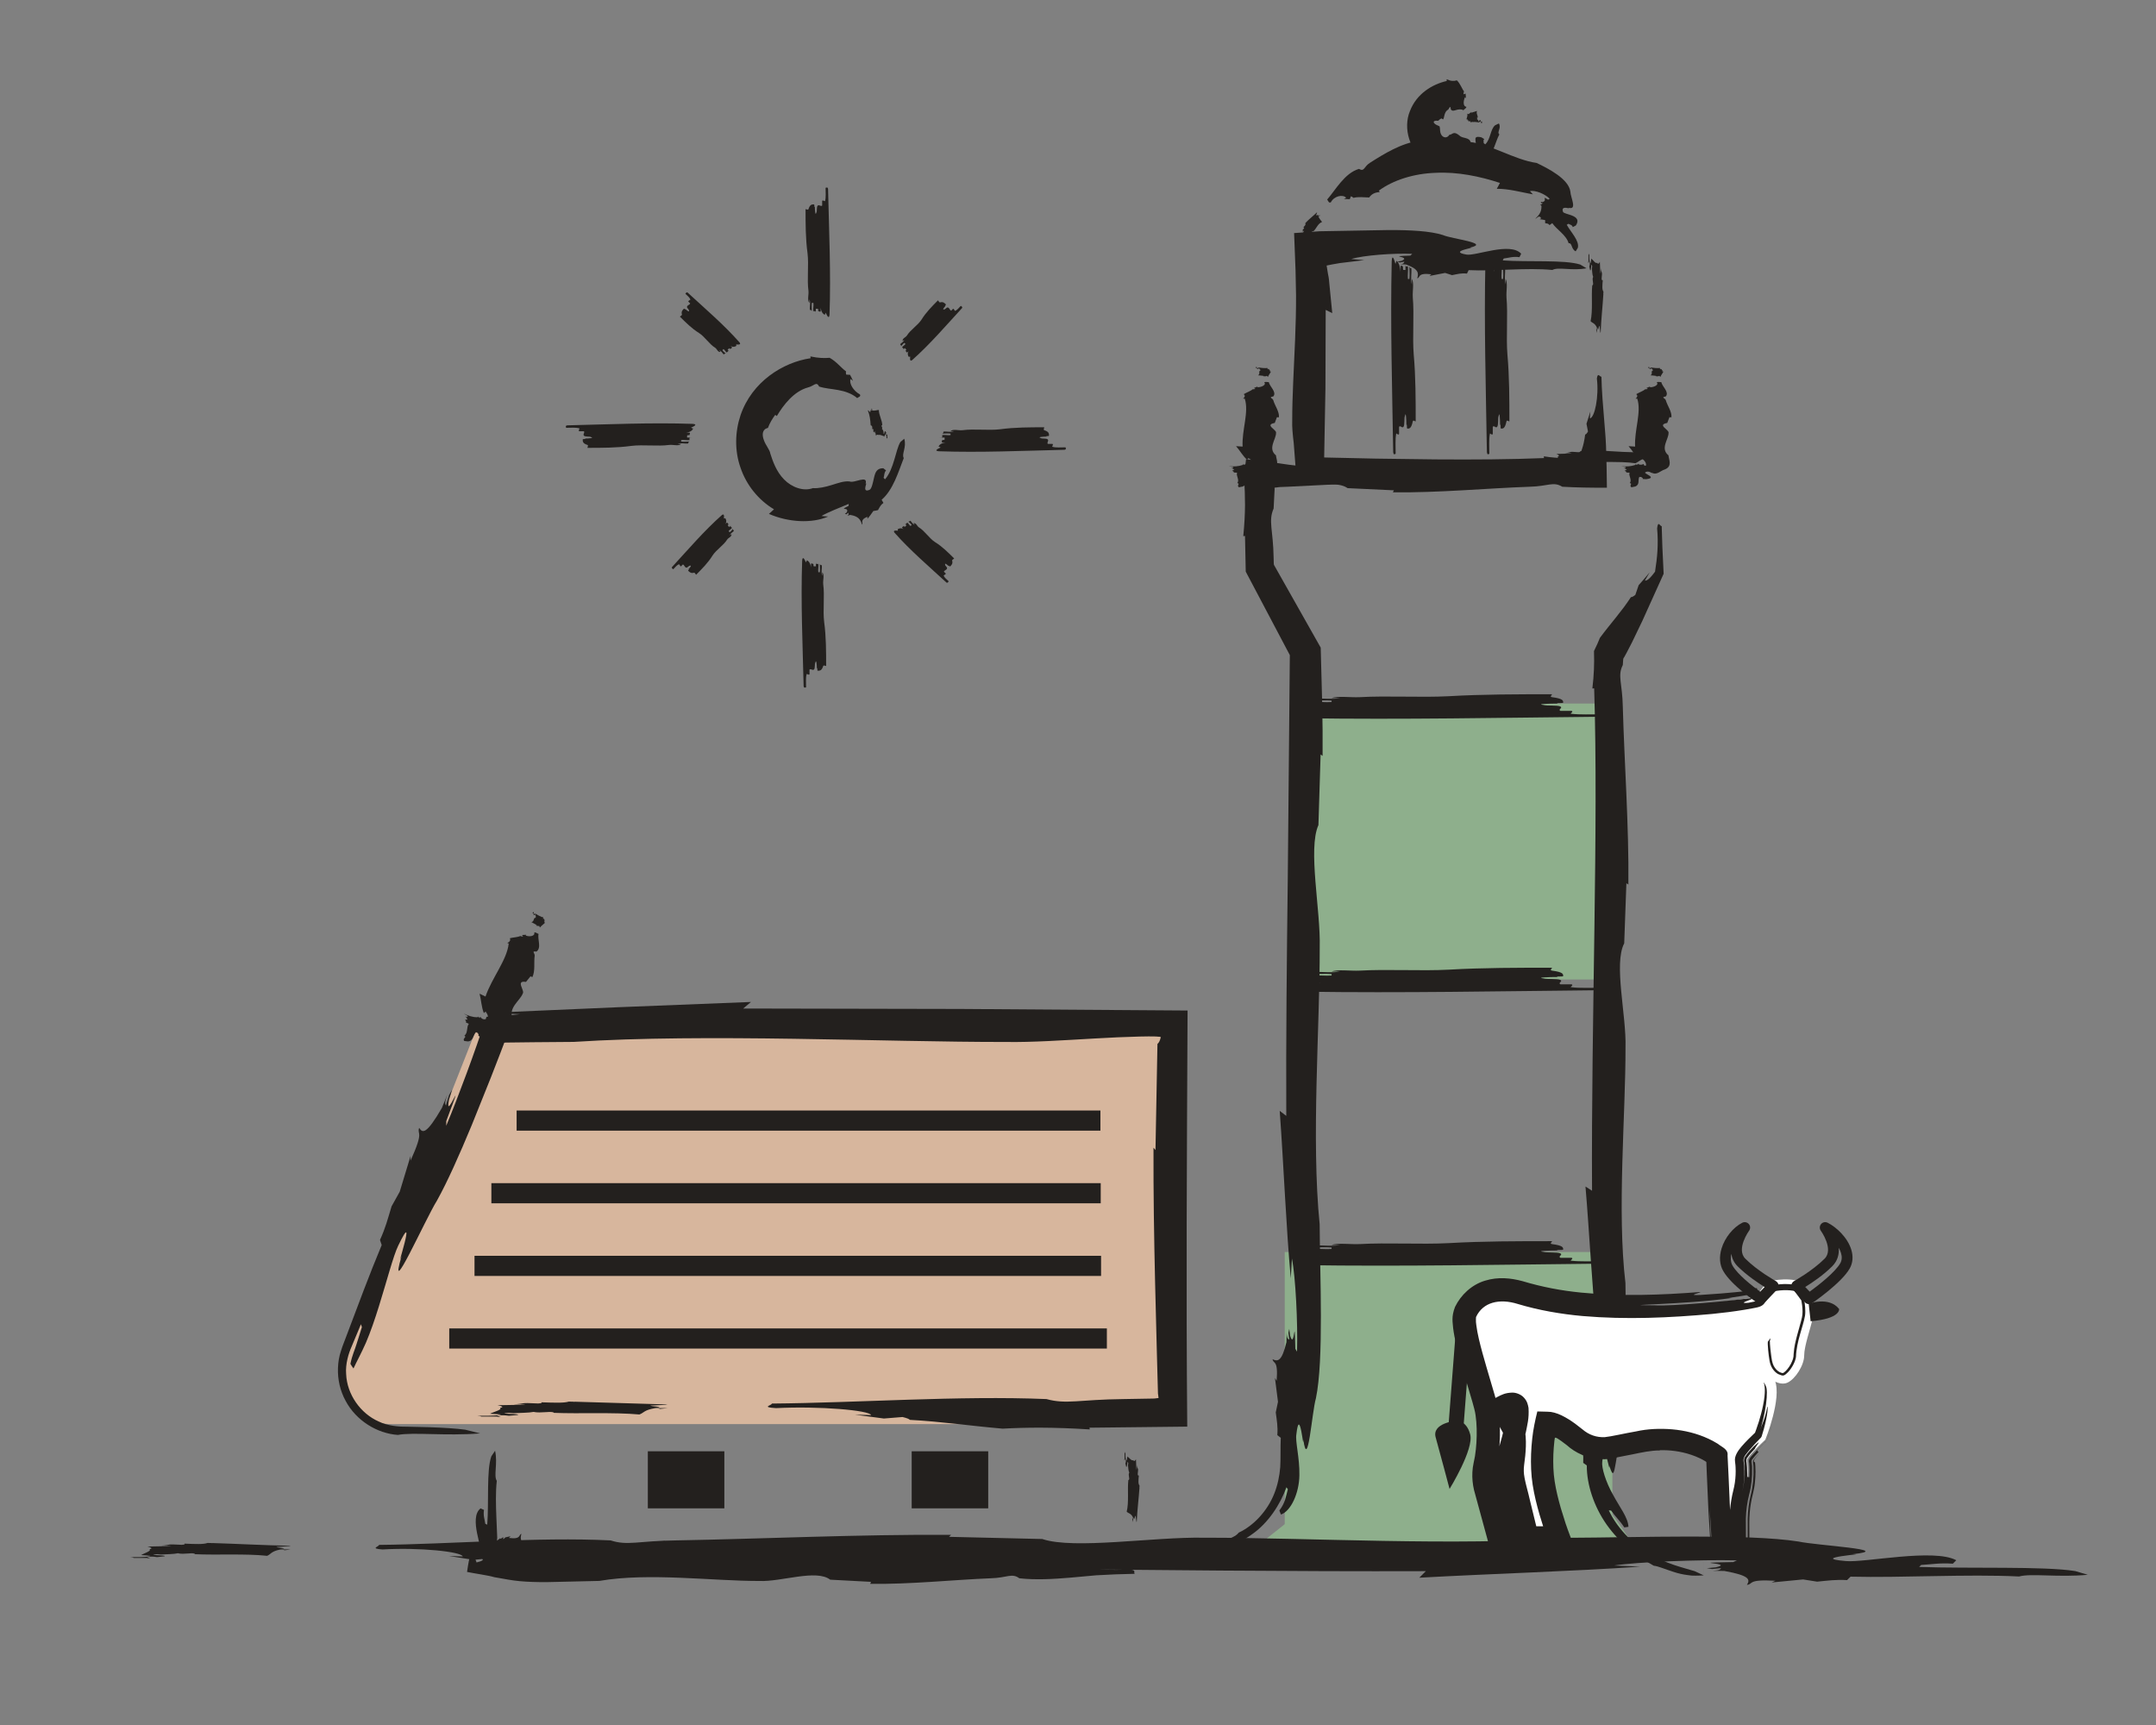 <?xml version="1.0" encoding="UTF-8"?><svg id="Calque_1" xmlns="http://www.w3.org/2000/svg" viewBox="0 0 100 80"><rect x="0" y="0" width="100" height="80" fill="#808080" stroke="none"/><defs><style>.cls-1{fill:#fff;}.cls-2{fill:#8eaf8c;}.cls-3{fill:#d7b69d;}.cls-4{fill:#23201e;}</style></defs><rect class="cls-2" x="60.597" y="32.628" width="14.277" height="12.797"/><rect class="cls-2" x="60.049" y="59.567" width="14.277" height="12.797"/><polygon class="cls-2" points="76.271 72.364 57.482 72.364 59.589 70.685 59.589 58.065 74.786 58.065 74.786 70.242 76.271 72.364"/><path class="cls-3" d="M21.771,66.045h-3.647c-1.562,0-2.633-1.574-2.06-3.027l6.097-15.461h31.99l.038,18.488H21.641"/><g><g><g><g><g><path class="cls-4" d="M70.272,22.443l.035,.006,.124,.004c.142-.071,.43-.052,.809-.032,0-.022-.033-.043,.1-.054,.6,.043,.3,0,.734-.043-.134,0-.301,.005-.367-.016l.834-.022c-.115-.041-.209-.088-.069-.122-.085-.084,.19-.186,.294-.274-.15-.011-.268-.023-.324-.034,.02-.036,.162-.052,.338-.058-.013-.009-.028-.018-.054-.026,.026,.008,.041,.017,.054,.026l.363-.002c-.067-.011-.134-.022-.101-.038h-.501c-.016-.008,0-.015,.03-.021l-.129,.021,.099,.022c.035,.016-.033,.027-.099,.038-.133,.005-.167-.011-.233-.022l-.268,.038c-.1,.065,.701,.038,.268,.098l-.134-.016c-.2,.016-.467,.016-.6,.06-.2-.076-.567,.06-.601-.044-.768-.049-1.769,.033-2.537-.076-.133,.071-.133,.207-.467,.294-.066-.011-.167-.022-.133-.038l-.234,.038c.134,0,.301-.006,.367,.022-.367,.033,.167,.06,.134,.098l-.501,.038,.059,.015c.896,.022,1.791,.089,2.688,.125l.023-.004Z"/><path class="cls-4" d="M57.664,24.865l.082-.01c.011,.544,.022,1.094,.034,1.655,.654,1.238,1.335,2.528,2.045,3.872-.03,3.269-.062,6.813-.096,10.43-.045,3.64-.085,7.35-.069,10.938l-.304-.231c.184,2.525,.296,5.399,.513,7.767l.053-.918c.169,.841,.277,2.992,.238,4.318l-.079-.131c-.045-1.817-.026,.123-.243-.613l-.04-.316-.039,.185,.04,.316c-.046-.036-.104-.008-.122-.306l-.008,.421c-.216,.906-.402,.908-.644,.795,.03,.237,.267-.01,.189,1l-.079-.132,.141,1.106-.103,.493c.05,.394,.103,.649,.072,1.053l.16,.123c-.021,.429-.001,.989-.025,1.363-.032,.412-.12,.832-.279,1.232-.318,.799-.951,1.481-1.649,1.805-.106,.153-.382,.274-.725,.374-.176,.035-.363,.094-.566,.116-.101,.012-.203,.045-.309,.051-.05,.007-.103,.014-.16,.022l-.081,.014-.041,.008-.02,.004-.01,.002-.005,.001-.003,.001-.001,0-.001,0c-0,.309-0-.691-.001,.692l0-.692,0,0,0,0,.001,0,.001,.001,.003,.001,.006,.002,.012,.005,.024,.009,.048,.019,.097,.038,.2,.076c.497,.08,1.371-.102,2.128-.653,.778-.529,1.34-1.417,1.618-2.196l.067,.09c-.094,.341-.118,.626-.394,.987l.073,.188c.465-.161,.842-.992,.856-1.816,.015-.823-.2-1.576-.14-1.907,.156-1.38,.342,.902,.321,.243,.213,1.518,.397-1.267,.585-1.909,.373-1.786,.185-5.709,.174-8.07-.397-3.939,.011-9.193,.003-12.837,.047-1.748-.559-4.56-.06-5.68l.101-3.276,.092,.07c.007-.771-0-1.562-.017-2.36-.023-.872-.046-1.765-.07-2.663-.746-1.321-1.495-2.646-2.17-3.841l-.007-.058-.007-.269c-.02-1.3-.256-1.693-0-2.284,.014-.275,.027-.532,.04-.787,.007-.059,.008-.115,.004-.179l.141-.016c.035-.004,.029-.008,.102-.013l.399-.016c.522-.026,1.06-.053,1.595-.08,1.057-.057,2.093-.115,3.052-.126-.009-.082,.341-.168-.124-.212-1.29,.102-2.775-.102-2.82-.324l.483,.022-.862-.18-.553,.07c-.141-.055-.205-.098-.214-.132-.38-.031-.71-.08-1.093-.136-.456-.057-.949-.119-1.429-.179-.032,.262-.063,.52-.093,.768,.012,.266,.024,.516,.035,.765,.003,.198,.007,.392,.01,.601-.003,.422-.027,.894-.081,1.441Z"/></g><g><path class="cls-4" d="M74.119,20.896l-.03-.006-.105-.004c-.121,.071-.366,.052-.688,.032,0,.022,.028,.043-.085,.054-.511-.043-.255,0-.624,.043,.114,0,.256-.005,.312,.016l-.709,.022c.098,.041,.178,.088,.059,.122,.072,.084-.162,.186-.25,.274,.127,.011,.228,.023,.276,.034-.017,.036-.138,.052-.287,.058,.011,.009,.024,.018,.046,.026-.022-.008-.035-.017-.046-.026l-.309,.002c.057,.011,.114,.022,.086,.038h.426c.014,.008,0,.015-.026,.021l.11-.021-.084-.022c-.029-.016,.028-.027,.084-.038,.113-.005,.143,.011,.198,.022l.228-.038c.085-.065-.596-.038-.228-.098l.114,.016c.17-.016,.397-.016,.511-.06,.17,.076,.482-.06,.511,.044,.327,.024,.703,.016,1.079,.016,.187,.003,.37,.006,.563,.01,.219,.008,.427,.024,.603,.051,.17-.071,.232-.207,.7-.294,.072,.011,.181,.022,.126,.038l.163-.02,.018,.116c-0-.043-0-.089-0-.134-.125,0-.246-.002-.289-.022,.481-.033-.155-.06-.093-.098l.531-.03,.009,.139,.015-.092,.001-.072c-.554-.018-1.146-.037-1.751-.057-.387-.022-.777-.045-1.145-.066l-.02,.004Z"/><path class="cls-4" d="M73.859,31.931l.082-.008c.206,6.505-.141,15.263-.099,23.3l-.304-.196c.184,2.148,.296,4.594,.513,6.608l.053-.781c.169,.716,.277,2.545,.238,3.674l-.079-.111c-.045-1.546-.026,.105-.243-.521l-.04-.269-.039,.157,.04,.269c-.046-.03-.104-.007-.122-.261l-.008,.358c-.216,.771-.402,.772-.644,.676,.03,.202,.267-.009,.189,.851l-.079-.112,.141,.941-.103,.419c.053,.345,.097,.53,.078,.918l.166,.118c-.003,.901,.336,1.91,.918,2.741,.587,.832,1.388,1.479,2.189,1.911,.211,.02,.518,.162,.918,.286,.199,.066,.421,.121,.66,.149,.118,.02,.24,.031,.364,.026,.058-.001,.119-.003,.187-.004l.094-.005,.047-.003,.023-.002,.012-.001,.006-.001,.003-0,.001-0,.001-0c0-.309,0,.691,.001-.692l-0,.692-0-0-0-0-.001-0-.002-.001-.003-.001-.007-.003-.013-.006-.027-.012-.053-.024-.105-.048-.204-.096c-.507-.159-1.355-.337-2.145-.838-.803-.467-1.501-1.242-1.843-1.986l.109,.013c.194,.279,.382,.437,.61,.78l.192-.027c-.016-.433-.414-.916-.724-1.503-.322-.571-.531-1.235-.491-1.519,.07-.589,.162-.396,.223-.127,.072,.263,.132,.579,.108,.317,.175,.594,.216,.313,.296-.126,.081-.46,.185-1.217,.275-1.482,.373-1.519,.185-4.857,.174-6.866-.397-3.352,.011-7.821,.003-10.922,.047-1.487-.559-3.88-.06-4.832l.101-2.787,.092,.059c.029-2.712-.19-5.706-.258-8.237-.02-1.106-.256-1.441-0-1.943,.006-.09,.012-.177,.018-.262l.013-.054,.031-.042,.12-.22c.082-.159,.164-.317,.248-.479,.153-.317,.311-.646,.476-.989,.317-.7,.66-1.46,.988-2.186-.02-.422-.039-.832-.058-1.221-.011-.349-.022-.676-.032-.986-.082,.008-.168-.29-.212,.106,.032,.342,.034,.701,.015,1.033-.019,.329-.059,.619-.112,.971-.249,.343-.386,.431-.471,.413l.223-.382c-.192,.24-.341,.397-.512,.596l-.154,.45c-.104,.082-.167,.11-.202,.101-.441,.68-.938,1.212-1.442,1.893-.036,.088-.071,.171-.105,.253-.057,.122-.113,.24-.168,.357,.009,.352,.009,.587-.003,.852-.011,.27-.035,.565-.073,.89Z"/></g></g><path class="cls-4" d="M63.057,32.333c1.282-.075,2.847,.023,4.141-.045,1.553-.091,3.235-.091,4.788-.091,0,.045-.129,.113,0,.136,.518,.068,.518,.159,.518,.25,0,.045-.388,0-.259,.045-.388,0-1.036,.023-.647,.068,.129,.045,.647,0,.776,.068,.13,.068-.129,.136,0,.204h.518c.129,.045-.129,.136,0,.136,.388,.045,.906,.023,1.423,.023,0,.045,.13,.091-.129,.114-4.53,.045-9.188,.136-13.718,.068-.518-.023-.129-.113,.259-.182-.129,.023-.129-.045-.259-.023,0-.068,.259-.182,.776-.204h-.388c-.129-.023,0-.068,0-.113,.13,0,.259,0,.259-.023v-.091h-.518c.129,0,.259,0,.259-.023v-.091c.259-.023,.647,.023,.906,0v-.068c-.259-.023-.647,0-.906,0,.13-.023,.13-.045,.13-.091,.388-.023,.776,.045,1.165-.023h-.388c.259-.113,.906-.023,1.294-.045Z"/><path class="cls-4" d="M63.057,45.015c1.282-.075,2.847,.023,4.141-.045,1.553-.091,3.235-.091,4.788-.091,0,.045-.129,.113,0,.136,.518,.068,.518,.159,.518,.25,0,.045-.388,0-.259,.045-.388,0-1.036,.023-.647,.068,.129,.045,.647,0,.776,.068,.13,.068-.129,.136,0,.204h.518c.129,.045-.129,.136,0,.136,.388,.045,.906,.023,1.423,.023,0,.045,.13,.091-.129,.114-4.53,.045-9.188,.136-13.718,.068-.518-.023-.129-.113,.259-.182-.129,.023-.129-.045-.259-.023,0-.068,.259-.182,.776-.204h-.388c-.129-.023,0-.068,0-.113,.13,0,.259,0,.259-.023v-.091h-.518c.129,0,.259,0,.259-.023v-.091c.259-.023,.647,.023,.906,0v-.068c-.259-.023-.647,0-.906,0,.13-.023,.13-.045,.13-.091,.388-.023,.776,.045,1.165-.023h-.388c.259-.113,.906-.023,1.294-.045Z"/><path class="cls-4" d="M63.057,57.697c1.282-.075,2.847,.023,4.141-.045,1.553-.091,3.235-.091,4.788-.091,0,.045-.129,.113,0,.136,.518,.068,.518,.159,.518,.25,0,.045-.388,0-.259,.045-.388,0-1.036,.023-.647,.068,.129,.045,.647,0,.776,.068,.13,.068-.129,.136,0,.204h.518c.129,.045-.129,.136,0,.136,.388,.045,.906,.023,1.423,.023,0,.045,.13,.091-.129,.114-4.53,.045-9.188,.136-13.718,.068-.518-.023-.129-.113,.259-.182-.129,.023-.129-.045-.259-.023,0-.068,.259-.182,.776-.204h-.388c-.129-.023,0-.068,0-.113,.13,0,.259,0,.259-.023v-.091h-.518c.129,0,.259,0,.259-.023v-.091c.259-.023,.647,.023,.906,0v-.068c-.259-.023-.647,0-.906,0,.13-.023,.13-.045,.13-.091,.388-.023,.776,.045,1.165-.023h-.388c.259-.113,.906-.023,1.294-.045Z"/><g><path class="cls-4" d="M58.935,17.247l.006-.003c.001-.003,.003-.007,.004-.01-.071-.012-.052-.035-.031-.066-.022,0-.043,.003-.054-.008,.043-.049,0-.024-.043-.06,0,.011,.005,.024-.016,.03l-.022-.068c-.042,.009-.088,.017-.122,.006-.084,.007-.186-.015-.274-.024-.011,.012-.023,.022-.034,.026-.036-.002-.052-.013-.058-.027-.009,.001-.018,.002-.026,.004,.008-.002,.017-.003,.026-.004-.004-.009-.004-.02-.002-.029-.011,.005-.022,.011-.038,.008v.041c-.008,.001-.015,0-.021-.002l.021,.011,.022-.008c.016-.003,.027,.003,.038,.008,.005,.011-.011,.014-.022,.019l.038,.022c.065,.008,.038-.057,.098-.022l-.016,.011c.016,.016,.016,.038,.06,.049-.076,.016,.06,.046-.043,.049-.049,.062,.033,.144-.076,.206,.071,.011,.207,.011,.294,.038-.011,.005-.022,.014-.038,.011l.038,.019c0-.011-.006-.024,.022-.03,.033,.03,.06-.014,.098-.011l.038,.041,.015-.005c.022-.073,.089-.145,.125-.218l-.004-.002Z"/><path class="cls-4" d="M57.653,18.489l.081-.001c.206,.621-.141,1.456-.099,2.223l-.304-.019c.184,.205,.296,.438,.513,.631l.053-.075c.169,.068,.277,.243,.238,.351l-.079-.011c-.045-.148-.026,.01-.243-.05l-.04-.026-.039,.015,.04,.026c-.046-.003-.104-.001-.122-.025l-.008,.034c-.216,.074-.402,.074-.644,.065,.03,.019,.267-.001,.189,.081l-.079-.011,.141,.09-.103,.04c.05,.032,.103,.053,.072,.085l.16,.01c-.06,.147,.127,.332,.008,.481,.155,.033-.051,.113,.079,.196l.172-.036c.232-.09,.11-.3,.192-.446l.091,.006c.027,.031,.103,.053,.059,.09l.16,.01c.562-.064-.121-.262-.038-.315,.156-.112,.342,.073,.321,.02,.213,.123,.397-.103,.585-.155,.373-.145,.185-.463,.174-.655-.397-.32,.011-.746,.003-1.042,.047-.142-.559-.37-.06-.461l.101-.266,.092,.006c.029-.259-.19-.544-.258-.786-.02-.106-.256-.137-0-.185,.168-.21-.177-.457-.208-.661-.082,.001-.168-.028-.212,.01,.102,.105-.102,.225-.324,.229l.022-.039-.18,.07,.07,.045c-.055,.011-.098,.017-.132,.017-.079,.077-.275,.144-.408,.224,.06,.057,.073,.121-.036,.21Z"/></g><g><path class="cls-4" d="M77.139,17.247l.006-.003c.001-.003,.003-.007,.004-.01-.071-.012-.052-.035-.032-.066-.021,0-.043,.003-.054-.008,.043-.049,0-.024-.043-.06,0,.011,.005,.024-.016,.03l-.022-.068c-.042,.009-.088,.017-.122,.006-.084,.007-.186-.015-.274-.024-.011,.012-.023,.022-.034,.026-.036-.002-.052-.013-.058-.027-.009,.001-.018,.002-.026,.004,.008-.002,.017-.003,.026-.004-.004-.009-.004-.02-.001-.029-.011,.005-.022,.011-.038,.008v.041c-.008,.001-.015,0-.021-.002l.021,.011,.022-.008c.016-.003,.027,.003,.038,.008,.005,.011-.011,.014-.022,.019l.038,.022c.065,.008,.038-.057,.098-.022l-.016,.011c.016,.016,.016,.038,.06,.049-.076,.016,.06,.046-.044,.049-.049,.062,.033,.144-.076,.206,.071,.011,.207,.011,.294,.038-.011,.005-.022,.014-.038,.011l.038,.019c0-.011-.005-.024,.022-.03,.032,.03,.06-.014,.098-.011l.038,.041,.015-.005c.022-.073,.089-.145,.125-.218l-.004-.002Z"/><path class="cls-4" d="M75.857,18.489l.082-.001c.206,.621-.141,1.456-.099,2.223l-.304-.019c.184,.205,.296,.438,.513,.631l.053-.075c.169,.068,.277,.243,.238,.351l-.079-.011c-.044-.148-.026,.01-.243-.05l-.04-.026-.039,.015,.04,.026c-.046-.003-.104-.001-.122-.025l-.008,.034c-.216,.074-.402,.074-.644,.065,.03,.019,.267-.001,.189,.081l-.079-.011,.141,.09-.103,.04c.05,.032,.103,.053,.072,.085l.16,.01c-.06,.147,.126,.332,.008,.481,.155,.033-.051,.113,.079,.196l.172-.036c.232-.09,.109-.3,.192-.446l.091,.006c.027,.031,.103,.053,.059,.09l.16,.01c.562-.064-.121-.262-.038-.315,.156-.112,.342,.073,.321,.02,.213,.123,.397-.103,.585-.155,.373-.145,.185-.463,.174-.655-.397-.32,.011-.746,.003-1.042,.047-.142-.559-.37-.06-.461l.101-.266,.092,.006c.029-.259-.19-.544-.258-.786-.02-.106-.256-.137-0-.185,.168-.21-.177-.457-.208-.661-.082,.001-.168-.028-.212,.01,.102,.105-.102,.225-.324,.229l.022-.039-.18,.07,.07,.045c-.055,.011-.098,.017-.132,.017-.079,.077-.275,.144-.408,.224,.06,.057,.073,.121-.036,.21Z"/></g></g><g><g><path class="cls-4" d="M74.361,13.627l.006-.023,.004-.081c-.071-.093-.052-.282-.031-.53-.022,0-.043,.022-.054-.066,.043-.393,0-.197-.043-.481,0,.088,.005,.197-.016,.241l-.022-.546c-.042,.075-.088,.137-.122,.045-.084,.055-.186-.125-.274-.193-.011,.098-.023,.176-.034,.212-.036-.013-.052-.106-.058-.221-.009,.009-.018,.018-.026,.036,.008-.017,.017-.027,.026-.036-.001-.082-.001-.158-.002-.238-.011,.044-.022,.088-.038,.066v.328c-.008,.011-.015,0-.021-.02l.021,.085,.022-.065c.016-.023,.027,.021,.038,.065,.005,.087-.011,.11-.022,.153l.038,.175c.065,.066,.038-.459,.098-.175l-.016,.088c.016,.131,.016,.306,.06,.393-.076,.131,.06,.372-.043,.394-.049,.503,.033,1.159-.076,1.662,.071,.087,.207,.087,.294,.306-.011,.044-.022,.11-.038,.087l.038,.153c0-.088-.006-.197,.022-.241,.033,.241,.06-.109,.098-.088l.038,.328,.015-.039c.022-.587,.089-1.174,.125-1.761l-.004-.015Z"/><path class="cls-4" d="M71.606,21.162l.006,.082c-1.536,.063-3.235,.074-5.032,.061-.895-.012-1.817-.024-2.76-.036-.788-.017-1.592-.035-2.402-.053,.02-1.066,.039-2.141,.059-3.207,.004-1.226,.008-2.439,.012-3.637l.304,.151c-.046-.467-.091-.921-.136-1.372-.021-.292-.042-.327-.063-.453l-.063-.383c.175-.036,.361-.074,.622-.115,.364-.044,.735-.089,1.123-.136l-.602-.053c.551-.169,1.96-.277,2.829-.238l-.086,.079c-1.191,.045,.081,.026-.401,.243l-.207,.04,.121,.039,.207-.04c-.023,.046-.005,.104-.201,.122l.276,.008c.594,.216,.595,.402,.521,.644,.156-.03-.007-.267,.656-.189l-.086,.079,.724-.141,.323,.103c.258-.05,.425-.103,.69-.072l.08-.16c1.185,.06,2.68-.127,3.883-.008,.264-.155,.909,.051,1.582-.079l-.289-.172c-.726-.232-2.423-.109-3.596-.192l.046-.091c.246-.027,.425-.103,.73-.059l.08-.16c-.515-.562-2.117,.121-2.543,.038-.904-.156,.591-.342,.159-.321,.995-.213-.83-.398-1.251-.585-.585-.187-1.52-.233-2.503-.231-1.117,.02-2.337,.041-3.218,.057-.429,.031-.815,.058-1.177,.084,.024,.632,.046,1.199,.067,1.743,.008,.392,.015,.768,.023,1.147,.003,.671-.016,1.356-.043,2.032-.054,1.352-.137,2.667-.134,3.76-.013,.318,.022,.65,.07,1.064,.048,.629,.104,1.358,.148,1.925,.571-.033,1.067-.051,1.503-.032,.503,.019,.676,.076,.847,.19l2.147,.101-.046,.092c2.089,.029,4.394-.19,6.344-.258,.859-.02,1.093-.256,1.513-0,.654,.037,1.365,.049,2.069,.045-.003-.641-.019-1.3-.041-1.94-.006-.112-.012-.226-.018-.342l-.02-.269c-.014-.177-.029-.357-.043-.537-.059-.713-.119-1.412-.131-2.058-.082,.006-.168-.224-.212,.082,.102,.845-.102,1.819-.324,1.848l.022-.316-.18,.565,.07,.362c-.055,.093-.098,.134-.132,.14-.067,.566-.218,.896-.343,1.111-.081-.022-.16-.044-.235-.065-.112,.03-.264,.048-.439,.045-.186-.003-.561-.027-.899-.081Z"/></g><g><path class="cls-4" d="M65.527,13.776c.075,.828-.023,1.839,.045,2.675,.091,1.003,.091,2.09,.091,3.093-.045,0-.113-.084-.136,0-.068,.334-.159,.334-.25,.334-.045,0,0-.251-.045-.167,0-.251-.023-.669-.068-.418-.045,.084,0,.418-.068,.501-.068,.084-.136-.084-.204,0v.335c-.046,.083-.136-.084-.136,0-.045,.251-.023,.585-.023,.919-.045,0-.091,.084-.114-.083-.045-2.926-.136-5.936-.068-8.862,.023-.334,.114-.084,.182,.167-.023-.084,.045-.084,.023-.167,.068,0,.182,.167,.204,.502v-.251c.023-.084,.068,0,.114,0,0,.084,0,.167,.023,.167h.091v-.334c0,.084,0,.167,.023,.167h.091c.023,.167-.023,.418,0,.585h.068c.023-.167,0-.418,0-.585,.023,.084,.045,.084,.091,.084,.023,.251-.045,.502,.023,.752v-.251c.114,.167,.023,.585,.045,.836Z"/><path class="cls-4" d="M69.873,13.776c.075,.828-.023,1.839,.045,2.675,.091,1.003,.091,2.09,.091,3.093-.045,0-.113-.084-.136,0-.068,.334-.159,.334-.25,.334-.045,0,0-.251-.045-.167,0-.251-.023-.669-.068-.418-.045,.084,0,.418-.068,.501-.068,.084-.136-.084-.204,0v.335c-.046,.083-.136-.084-.136,0-.045,.251-.023,.585-.023,.919-.045,0-.091,.084-.114-.083-.045-2.926-.136-5.936-.068-8.862,.023-.334,.114-.084,.182,.167-.023-.084,.045-.084,.023-.167,.068,0,.182,.167,.204,.502v-.251c.023-.084,.068,0,.114,0,0,.084,0,.167,.023,.167h.091v-.334c0,.084,0,.167,.023,.167h.091c.023,.167-.023,.418,0,.585h.068c.023-.167,0-.418,0-.585,.023,.084,.045,.084,.091,.084,.023,.251-.045,.502,.023,.752v-.251c.114,.167,.023,.585,.045,.836Z"/></g><g><path class="cls-4" d="M68.026,5.523l-.005,.004-.002,.009c.071-.008,.062,.019,.043,.05,.021-.004,.042-.01,.055-.002-.036,.052,.004,.022,.052,.052-.001-.011-.009-.024,.012-.032,.013,.022,.019,.045,.028,.068,.041-.012,.087-.025,.121-.013,.084-.014,.186,.009,.276,.019,.01-.019,.021-.034,.032-.042,.036,0,.053,.018,.06,.04l.026-.008-.026,.008c.005,.015,.005,.032,.004,.047,.01-.009,.021-.018,.037-.013l-.004-.067c.008-.003,.015-.001,.021,.003l-.022-.016-.021,.014c-.016,.005-.027-.003-.039-.011-.006-.017,.01-.022,.02-.032l-.041-.031c-.064-.005-.033,.089-.095,.042l.015-.017c-.018-.022-.024-.053-.069-.062,.071-.036-.067-.053,.032-.076,.025-.103-.083-.187-.027-.314-.071,.016-.194,.073-.285,.084,.007-.011,.012-.025,.028-.03l-.045-.001c.008,.011,.02,.023-.002,.041-.043-.016-.046,.042-.082,.056l-.053-.02-.011,.012c.015,.077-.018,.166-.038,.235l.004,.001Z"/><path class="cls-4" d="M67.096,3.674l.009,.081c-.666,.151-1.399,.586-1.71,1.398-.328,.783-.022,1.892,.789,2.337l-.203,.232c.553,.157,1.172,.13,1.545-.147-.054-.008-.107-.024-.158-.039,.14-.168,.405-.335,.587-.389l.016,.08c-.24,.147,.032,.019,.005,.263l-.038,.057,.045,.025,.038-.057c.011,.044,.039,.097-.007,.133l.077-.021c.243,.124,.348,.278,.431,.507,.038-.054-.124-.231,.113-.283l.016,.083c.051-.084,.092-.174,.129-.261l.153,.01c.036-.1,.042-.174,.128-.218l-.097-.131c.327-.25,.394-.763,.58-1.101-.132-.108,.105-.285-.022-.507l-.175,.083c-.226,.187-.206,.653-.459,.885l-.072-.057c.01-.067-.04-.139,.031-.186l-.138-.083c-.279-.063-.288,.02-.272,.157,.019,.132,.051,.319-.013,.327-.241,.018-.161-.323-.21-.246-.052-.257-.383-.169-.518-.319-.293-.236-.312-.044-.47-.036-.119,.192-.307,.123-.377-.006-.079-.137-.044-.287-.073-.361,.016-.043-.139-.065-.222-.141-.086-.068-.098-.166,.152-.142,.045-.049,.099-.085,.149-.111l.078,.047c.064-.063,.04-.343,.226-.449,.063-.033,.102-.266,.136-.01,.073,.086,.138,.053,.247,.023,.104-.032,.25-.05,.332,.012,.055-.06,.142-.098,.139-.16-.148-.009-.154-.242-.064-.447l.041,.05c0-.07-.002-.144-.012-.214l-.099,.03c.005-.058,.013-.102,.025-.135-.097-.121-.168-.355-.331-.511-.138,.039-.267,.044-.478-.051Z"/></g><g><path class="cls-4" d="M60.57,10.328l-.01,.004-.021,.023c.04,.07-.021,.115-.087,.185,.018,.012,.041,.016,.033,.051-.114,.104-.039,.064-.058,.178,.017-.028,.034-.066,.061-.069l-.088,.186c.05-.003,.102,.001,.114,.047,.083,.026,.136,.133,.2,.198,.027-.024,.052-.042,.068-.047,.029,.022,.025,.059,.01,.096,.009,.002,.019,.004,.029,.003-.01,.001-.02-.001-.029-.003-.01,.025-.026,.05-.042,.072,.017-.008,.035-.016,.045-.001l.06-.098c.009,.001,.013,.008,.015,.017l-.003-.036-.031,.008c-.018-.001-.02-.02-.021-.039,.011-.029,.029-.028,.047-.035l-0-.073c-.043-.054-.117,.12-.116,.002l.03-.018c.011-.048,.043-.102,.023-.152,.088,.001,.019-.147,.112-.096,.146-.117,.206-.365,.408-.435-.036-.068-.144-.151-.162-.268,.019-.006,.042-.018,.05-.001l.006-.068c-.02,.025-.041,.06-.072,.055,.03-.09-.072-.006-.097-.036l.047-.12-.021,.002c-.159,.155-.345,.293-.5,.459l-0,.007Z"/><path class="cls-4" d="M63.996,8.91l-.041-.07c.662-.488,1.625-.792,2.631-.825,1.012-.052,2.047,.161,2.985,.469l-.146,.272c.542-.007,1.13,.158,1.674,.258l-.14-.153c.244-.052,.712,.134,.919,.358l-.072,.042c-.348-.211,.006,.034-.257,.109l-.079-.009,.008,.054,.079,.008c-.034,.032-.066,.081-.127,.058l.066,.059c.012,.291-.112,.431-.282,.603,.054,.006,.169-.207,.271-.019l-.072,.043c.087,.009,.172,.024,.255,.041l-.001,.142c.09,.017,.165,.015,.2,.092l.131-.093c.205,.301,.648,.547,.758,.93,.18-.018,.104,.266,.327,.377l.101-.163c.082-.322-.326-.727-.514-1.068l.08-.047c.072,.047,.169,.047,.199,.154l.144-.077c.333-.5-.568-.49-.599-.637-.114-.331,.391-.091,.268-.182,.405,.116,.08-.494,.077-.742-.074-.596-1.027-1.079-1.567-1.337-1.042-.146-2.169-.899-3.143-.975-.468-.109-1.153,.513-1.457,.034-.281-.004-.565-.016-.849,.006l.002-.093c-.839,.11-1.652,.619-2.286,1.023-.284,.177-.248,.428-.508,.281-.665,.198-1.074,.962-1.475,1.422,.059,.056,.06,.175,.172,.128,.15-.297,.561-.38,.71-.211l-.099,.056,.267,.01,.052-.136c.058,.022,.097,.048,.12,.074,.223-.062,.476-.022,.728-.017,.09-.13,.229-.238,.486-.25Z"/></g></g></g><g><path class="cls-4" d="M9.836,71.567l-.047-.006c-.055-.001-.109-.003-.163-.004-.187,.071-.568,.052-1.067,.032,0,.022,.044,.043-.132,.054-.792-.043-.396,0-.968,.043,.176,0,.397-.005,.484,.016l-1.1,.022c.151,.041,.276,.088,.091,.122,.112,.084-.251,.186-.388,.274,.197,.011,.354,.023,.427,.034-.026,.036-.214,.052-.445,.058,.018,.009,.037,.018,.072,.026-.035-.008-.054-.017-.072-.026-.152,.004-.322,.004-.479,.002,.088,.011,.176,.022,.133,.038h.661c.021,.008,0,.015-.04,.021l.171-.021-.131-.022c-.046-.016,.043-.027,.131-.038,.176-.005,.221,.011,.308,.022l.353-.038c.132-.065-.925-.038-.353-.098l.177,.016c.263-.016,.616-.016,.792-.06,.264,.076,.748-.06,.793,.044,1.013,.049,2.334-.033,3.346,.076,.176-.071,.176-.207,.616-.294,.088,.011,.221,.022,.176,.038l.308-.038c-.177,0-.397,.006-.484-.022,.484-.033-.22-.06-.177-.098l.661-.038-.078-.015c-1.182-.022-2.363-.089-3.546-.125l-.03,.004Z"/><path class="cls-4" d="M30.016,72.848l-.013-.082c10.088-.206,23.668,.141,36.131,.099l-.304,.304c3.331-.184,7.123-.296,10.248-.513l-1.212-.053c1.11-.169,3.947-.277,5.697-.238l-.173,.079c-2.398,.045,.162,.026-.808,.243l-.416,.04,.244,.039,.417-.04c-.047,.046-.011,.104-.404,.122l.556,.008c1.195,.216,1.198,.402,1.048,.644,.313-.03-.013-.267,1.32-.189l-.174,.079,1.459-.141,.65,.103c.52-.05,.856-.103,1.389-.072l.162-.16c2.386,.06,5.396-.127,7.818-.008,.532-.155,1.831,.051,3.185-.079l-.582-.172c-1.461-.232-4.878-.109-7.241-.192l.093-.091c.496-.027,.855-.103,1.47-.059l.161-.16c-1.037-.562-4.262,.121-5.12,.038-1.82-.156,1.19-.342,.321-.321,2.002-.213-1.672-.398-2.519-.585-2.356-.373-7.531-.185-10.647-.174-5.198,.397-12.129-.011-16.936-.003-2.306-.047-6.017,.559-7.494,.06l-4.322-.101,.092-.092c-4.206-.029-8.848,.19-12.774,.258-1.715,.02-2.234,.256-3.013,0-3.406-.168-7.423,.177-10.747,.208,.012,.082-.45,.168,.164,.212,1.702-.102,3.662,.102,3.721,.324l-.637-.022,1.137,.18,.73-.07c.186,.055,.27,.098,.283,.132,1.251,.079,2.339,.275,3.635,.408,.919-.06,1.966-.073,3.409,.036Z"/></g><g><g><path class="cls-4" d="M40.385,19.687l-.004,.009,.003,.029c.075,.015,.082,.085,.071,.177,.021-.004,.042-.015,.057,.014-.022,.149,.012,.07,.069,.17-.002-.033-.016-.072,.004-.091,.021,.066,.029,.134,.04,.203,.04-.03,.085-.058,.121-.025,.083-.028,.188,.039,.278,.067,.009-.043,.019-.077,.029-.094,.036,.003,.054,.044,.063,.095,.009-.004,.018-.009,.026-.017-.008,.008-.017,.013-.026,.017,.006,.033,.007,.071,.007,.106,.01-.019,.02-.039,.036-.03l-.008-.148c.008-.005,.015-.001,.021,.008l-.023-.037-.02,.03c-.016,.011-.028-.008-.039-.027-.007-.038,.008-.049,.018-.069-.015-.025-.026-.05-.044-.074-.063-.021-.026,.203-.091,.085l.014-.039c-.022-.054-.035-.128-.083-.158,.066-.068-.081-.144,.017-.172-.003-.224-.158-.464-.158-.702-.08-.004-.204,.054-.318,.016,.002-.021,.001-.05,.019-.049l-.065-.034c.02,.029,.044,.065,.027,.093-.069-.07-.035,.066-.073,.075-.029-.032-.057-.064-.091-.091l-.006,.02c.084,.204,.11,.427,.124,.637l.005,.004Z"/><path class="cls-4" d="M37.588,16.532l.01,.081c-1.281,.188-2.722,1.089-3.252,2.648-.254,.761-.282,1.637,.003,2.435,.27,.8,.836,1.501,1.551,1.924l-.235,.213c.893,.391,1.994,.456,2.746,.121-.103,.001-.205-.013-.306-.026,.277-.164,.887-.403,1.259-.558l-.003,.089c-.512,.259,.052,.015-.086,.302l-.086,.074,.073,.015,.086-.075c.006,.046,.038,.097-.054,.15l.141-.045c.375,.06,.48,.214,.547,.451,.073-.071-.123-.226,.253-.364l-.003,.094c.103-.113,.191-.24,.276-.363,.071-.012,.146-.021,.215-.04,.083-.144,.122-.243,.253-.334l-.084-.146c.535-.458,.781-1.305,1.027-1.936-.116-.171,.145-.506,.021-.895l-.179,.154c-.222,.366-.292,1.251-.711,1.727l-.067-.067c.044-.118,.012-.23,.115-.345l-.129-.101c-.304-.005-.373,.195-.429,.438-.055,.238-.107,.517-.207,.562-.4,.174-.058-.426-.183-.275,.115-.438-.518-.013-.748-.113-.272-.026-.536,.08-.831,.168-.289,.091-.617,.162-.868,.142-.437,.164-.986-.04-1.339-.405-.362-.371-.519-.842-.635-1.197-.022-.179-.219-.383-.301-.631-.09-.24-.078-.497,.192-.561,.082-.223,.202-.424,.338-.605l.072,.057c.31-.52,.794-1.153,1.46-1.331,.271-.068,.375-.294,.504-.037,.282,.091,.574,.103,.892,.163,.313,.056,.647,.17,.874,.374,.054-.061,.183-.061,.124-.173-.296-.159-.515-.508-.431-.718l.108,.091c-.039-.093-.081-.194-.134-.282l-.18-.009c-.016-.068-.017-.116-.006-.15-.241-.175-.439-.452-.76-.629-.249,.019-.507,.018-.895-.065Z"/></g><path class="cls-4" d="M37.499,13.496c-.075-.545,.023-1.21-.045-1.761-.091-.66-.091-1.375-.091-2.036,.045,0,.113,.055,.136,0,.068-.22,.159-.22,.25-.22,.045,0,0,.165,.045,.11,0,.165,.023,.44,.068,.275,.045-.055,0-.275,.068-.33,.068-.055,.136,.055,.204,0v-.22c.045-.055,.136,.055,.136,0,.045-.165,.023-.385,.023-.605,.045,0,.091-.055,.114,.055,.045,1.926,.136,3.906,.068,5.832-.023,.22-.113,.055-.182-.11,.023,.055-.045,.055-.023,.11-.068,0-.182-.11-.204-.33v.165c-.023,.055-.068,0-.113,0,0-.055,0-.11-.023-.11h-.091v.22c0-.055,0-.11-.023-.11h-.091c-.023-.11,.023-.275,0-.385h-.068c-.023,.11,0,.275,0,.385-.023-.055-.045-.055-.091-.055-.023-.165,.045-.33-.023-.495v.165c-.114-.11-.023-.385-.045-.55Z"/><g><path class="cls-4" d="M42.061,15.567c.168-.274,.507-.475,.683-.747,.204-.332,.494-.623,.762-.891,.032,.032,.058,.103,.096,.096,.137-.041,.202,.023,.266,.087,.032,.032-.067,.067-.013,.077-.067,.067-.163,.195-.064,.16,.055,.01,.112-.112,.182-.086,.071,.026,.074,.119,.145,.144,.022-.022,.067-.067,.089-.089,.054,.01,.074,.119,.096,.096,.099-.035,.172-.14,.262-.23,.032,.032,.087,.042,.058,.103-.75,.814-1.489,1.682-2.319,2.416-.105,.073-.103-.058-.084-.173-.006,.038-.054-.01-.061,.029-.048-.048-.084-.173-.011-.279-.022,.022-.045,.045-.067,.067-.038,.006-.048-.048-.08-.08,.022-.022,.045-.045,.029-.061-.016-.016-.048-.048-.064-.064-.022,.022-.067,.067-.089,.089,.022-.022,.045-.045,.029-.061-.016-.016-.048-.048-.064-.064,.029-.061,.128-.096,.156-.156l-.048-.048c-.061,.029-.112,.112-.156,.156,.006-.038-.01-.054-.042-.087,.051-.083,.166-.102,.185-.217-.022,.022-.045,.045-.067,.067-.036-.125,.14-.172,.191-.255Z"/><path class="cls-4" d="M33.171,16.128c-.274-.168-.475-.507-.747-.683-.332-.204-.623-.494-.89-.762,.032-.032,.103-.058,.096-.096-.041-.137,.023-.202,.087-.266,.032-.032,.067,.067,.077,.013,.067,.067,.195,.163,.16,.064,.01-.054-.112-.112-.086-.182,.026-.071,.119-.074,.144-.144-.022-.022-.067-.067-.089-.089,.01-.054,.119-.074,.096-.096-.035-.099-.14-.172-.23-.262,.032-.032,.042-.087,.103-.058,.814,.75,1.682,1.489,2.415,2.319,.073,.105-.058,.103-.173,.084,.038,.006-.01,.054,.029,.061-.048,.048-.173,.084-.278,.01,.022,.022,.045,.045,.067,.067,.006,.038-.048,.048-.08,.08-.022-.022-.045-.045-.061-.029-.016,.016-.048,.048-.064,.064,.022,.022,.067,.067,.089,.089-.022-.022-.045-.045-.061-.029-.016,.016-.048,.048-.064,.064-.061-.029-.096-.128-.156-.156l-.048,.048c.029,.061,.112,.112,.156,.156-.038-.006-.054,.01-.087,.042-.083-.051-.102-.166-.217-.185,.022,.022,.045,.045,.067,.067-.125,.036-.172-.14-.255-.191Z"/><path class="cls-4" d="M33.731,25.018c-.168,.274-.507,.475-.683,.747-.204,.332-.494,.623-.762,.891-.032-.032-.058-.103-.096-.096-.137,.041-.202-.023-.266-.087-.032-.032,.067-.067,.013-.077,.067-.067,.163-.195,.064-.16-.055-.01-.112,.112-.182,.086-.071-.026-.074-.119-.145-.144-.022,.022-.067,.067-.089,.089-.054-.01-.074-.119-.096-.096-.099,.035-.172,.14-.262,.23-.032-.032-.087-.042-.058-.103,.75-.814,1.49-1.682,2.319-2.416,.105-.073,.103,.058,.084,.173,.006-.038,.054,.01,.061-.029,.048,.048,.084,.173,.011,.279,.022-.022,.045-.045,.067-.067,.038-.006,.048,.048,.08,.08-.022,.022-.045,.045-.029,.061,.016,.016,.048,.048,.064,.064,.022-.022,.067-.067,.089-.089-.022,.022-.045,.045-.029,.061,.016,.016,.048,.048,.064,.064-.029,.061-.128,.096-.156,.156l.048,.048c.061-.029,.112-.112,.156-.156-.006,.038,.01,.054,.042,.087-.051,.083-.166,.102-.185,.217,.022-.022,.045-.045,.067-.067,.036,.125-.14,.172-.191,.255Z"/><path class="cls-4" d="M42.621,24.457c.274,.168,.475,.507,.747,.683,.332,.204,.623,.494,.89,.762-.032,.032-.103,.058-.096,.096,.041,.137-.023,.202-.087,.266-.032,.032-.067-.067-.077-.013-.067-.067-.195-.163-.16-.064-.01,.054,.112,.112,.086,.182-.026,.071-.119,.074-.144,.144,.022,.022,.067,.067,.089,.089-.01,.054-.119,.074-.096,.096,.035,.099,.14,.172,.23,.262-.032,.032-.042,.087-.103,.058-.814-.75-1.682-1.489-2.416-2.319-.073-.105,.058-.103,.173-.084-.038-.006,.01-.054-.029-.061,.048-.048,.173-.084,.278-.01-.022-.022-.045-.045-.067-.067-.006-.038,.048-.048,.08-.08,.022,.022,.045,.045,.061,.029,.016-.016,.048-.048,.064-.064-.022-.022-.067-.067-.089-.089,.022,.022,.045,.045,.061,.029,.016-.016,.048-.048,.064-.064,.061,.029,.096,.128,.156,.156l.048-.048c-.029-.061-.112-.112-.156-.156,.038,.006,.054-.01,.087-.042,.083,.051,.102,.166,.217,.185-.022-.022-.045-.045-.067-.067,.125-.036,.172,.14,.255,.191Z"/></g><path class="cls-4" d="M31.044,20.634c-.545,.075-1.211-.023-1.761,.045-.66,.091-1.375,.091-2.036,.091,0-.045,.055-.113,0-.136-.22-.068-.22-.159-.22-.25,0-.045,.165,0,.11-.045,.165,0,.44-.023,.275-.068-.055-.045-.275,0-.33-.068-.055-.068,.055-.136,0-.204h-.22c-.055-.045,.055-.136,0-.136-.165-.045-.385-.023-.605-.023,0-.045-.055-.091,.055-.114,1.926-.045,3.906-.136,5.832-.068,.22,.023,.055,.113-.11,.182,.055-.023,.055,.045,.11,.023,0,.068-.11,.182-.33,.204h.165c.055,.023,0,.068,0,.113-.055,0-.11,0-.11,.023v.091h.22c-.055,0-.11,0-.11,.023v.091c-.11,.023-.275-.023-.385,0v.068c.11,.023,.275,0,.385,0-.055,.023-.055,.045-.055,.091-.165,.023-.33-.045-.495,.023h.165c-.11,.113-.385,.023-.55,.045Z"/><path class="cls-4" d="M38.182,27.09c.075,.545-.023,1.211,.045,1.761,.091,.66,.091,1.375,.091,2.036-.045,0-.113-.055-.136,0-.068,.22-.159,.22-.25,.22-.045,0,0-.165-.045-.11,0-.165-.023-.44-.068-.275-.045,.055,0,.275-.068,.33-.068,.055-.136-.055-.204,0v.22c-.045,.055-.136-.055-.136,0-.045,.165-.023,.385-.023,.605-.045,0-.091,.055-.114-.055-.045-1.926-.136-3.906-.068-5.832,.023-.22,.113-.055,.182,.11-.023-.055,.045-.055,.023-.11,.068,0,.182,.11,.204,.33v-.165c.023-.055,.068,0,.113,0,0,.055,0,.11,.023,.11h.091v-.22c0,.055,0,.11,.023,.11h.091c.023,.11-.023,.275,0,.385h.068c.023-.11,0-.275,0-.385,.023,.055,.045,.055,.091,.055,.023,.165-.045,.33,.023,.495v-.165c.114,.11,.023,.385,.045,.55Z"/><path class="cls-4" d="M44.638,19.952c.545-.075,1.211,.023,1.761-.045,.66-.091,1.375-.091,2.036-.091,0,.045-.055,.113,0,.136,.22,.068,.22,.159,.22,.25,0,.045-.165,0-.11,.045-.165,0-.44,.023-.275,.068,.055,.045,.275,0,.33,.068,.055,.068-.055,.136,0,.204h.22c.055,.045-.055,.136,0,.136,.165,.045,.385,.023,.605,.023,0,.045,.055,.091-.055,.114-1.926,.045-3.906,.136-5.832,.068-.22-.023-.055-.113,.11-.182-.055,.023-.055-.045-.11-.023,0-.068,.11-.182,.33-.204h-.165c-.055-.023,0-.068,0-.113,.055,0,.11,0,.11-.023v-.091h-.22c.055,0,.11,0,.11-.023v-.091c.11-.023,.275,.023,.385,0v-.068c-.11-.023-.275,0-.385,0,.055-.023,.055-.045,.055-.091,.165-.023,.33,.045,.495-.023h-.165c.11-.113,.385-.023,.55-.045Z"/></g><g><g><path class="cls-4" d="M52.844,68.989l.006-.02,.004-.072c-.071-.082-.052-.249-.031-.468-.022,0-.043,.019-.054-.058,.043-.347,0-.174-.043-.424,0,.077,.005,.174-.016,.212l-.022-.482c-.042,.066-.088,.121-.122,.04-.084,.049-.186-.11-.274-.17-.011,.086-.023,.155-.034,.187-.036-.011-.052-.094-.058-.195-.009,.008-.018,.016-.026,.031,.008-.015,.017-.024,.026-.031-.001-.074-.001-.139-.002-.21-.011,.039-.022,.077-.038,.058v.29c-.008,.009-.015,0-.021-.017l.021,.075,.022-.057c.016-.02,.027,.019,.038,.057,.005,.077-.011,.097-.022,.135l.038,.155c.065,.058,.038-.405,.098-.155l-.016,.077c.016,.115,.016,.27,.06,.347-.076,.116,.06,.328-.043,.347-.049,.444,.033,1.023-.076,1.466,.071,.077,.207,.077,.294,.27-.011,.038-.022,.097-.038,.077l.038,.135c0-.077-.005-.174,.022-.212,.033,.212,.06-.096,.098-.077l.038,.29,.015-.034c.022-.518,.089-1.036,.125-1.554l-.004-.013Z"/><path class="cls-4" d="M46.535,71.788l.006,.082c-4.42,.206-10.371-.141-15.832-.099l.133-.304c-1.46,.184-3.121,.296-4.49,.513l.531,.053c-.486,.169-1.729,.277-2.496,.238l.076-.079c1.051-.045-.071-.026,.354-.243l.182-.04-.107-.039-.183,.04c.021-.046,.005-.104,.177-.122l-.243-.008c-.524-.216-.525-.402-.459-.644-.137,.03,.006,.267-.578,.189l.076-.079c-.081,.023-.27,.047-.263,.07-.018,.023-.042,.047-.073,.07-.009-.034-.01-.069-.002-.103-.047,.041-.111,.084-.143,.081,.001-.008,.004-.019,.009-.032l-.16,.12c.015-.098,.015-.18,.007-.272-.011-.249-.022-.518-.033-.784-.024-.593-.041-1.188,.018-1.719-.155-.233,.051-.802-.079-1.395l-.172,.255c-.232,.64-.11,2.137-.192,3.173l-.091-.041c-.027-.217-.103-.375-.059-.644l-.16-.07c-.562,.436,.121,1.912,.038,2.192l-.022,.114c.198,.07,.044,.144-.201,.201-.066-.143-.109-.426-.098-.194-.122-.536-.234-.143-.343,.634,.402,.082,1,.161,1.26,.242,.538,.093,.802,.151,1.187,.186,.379,.035,.802,.046,1.235,.045,.849-.02,1.787-.041,2.458-.057,2.277-.397,5.315,.011,7.421,.003,1.01,.047,2.636-.559,3.283-.06l1.894,.101-.04,.092c1.843,.029,3.877-.19,5.597-.258,.751-.02,.979-.256,1.32-0,.746,.084,1.56,.04,2.368-.029,.395-.036,.814-.074,1.201-.109,.569-.034,1.228-.061,1.783-.069-.075-.082,.127-.168-.298-.212-.473,.051-1.143,.025-1.502-.041-.311-.066-.532-.173-.545-.284l.279,.022-.498-.18-.32,.07c-.082-.055-.118-.098-.124-.132-.548-.079-1.025-.275-1.593-.408-.403,.06-.862,.073-1.494-.036Z"/></g><g><path class="cls-4" d="M26.628,65.012l-.055-.006-.193-.004c-.222,.071-.673,.052-1.265,.032,0,.022,.052,.043-.157,.054-.938-.043-.469,0-1.148,.043,.209,0,.471-.005,.574,.016l-1.303,.022c.179,.041,.327,.088,.109,.122,.132,.084-.297,.186-.46,.274,.234,.011,.42,.023,.507,.034-.031,.036-.254,.052-.528,.058,.021,.009,.044,.018,.085,.026-.041-.008-.064-.017-.085-.026-.183,0-.381,.001-.568,.002,.105,.011,.209,.022,.157,.038h.783c.025,.008,0,.015-.047,.021l.202-.021-.155-.022c-.054-.016,.051-.027,.155-.038,.208-.005,.262,.011,.365,.022l.418-.038c.156-.065-1.096-.038-.418-.098l.209,.016c.312-.016,.73-.016,.939-.06,.313,.076,.887-.06,.94,.044,1.2,.049,2.766-.033,3.966,.076,.208-.071,.208-.207,.73-.294,.104,.011,.262,.022,.208,.038l.366-.038c-.209,0-.47,.005-.574-.022,.574-.033-.26-.06-.209-.098l.783-.038-.092-.015c-1.371-.041-2.812-.083-4.203-.125l-.036,.004Z"/><path class="cls-4" d="M50.547,66.294l-.015-.082c1.462-.016,2.969-.032,4.535-.05-.055-6.57-.021-11.721,.015-19.297-3.471-.024-7.005-.049-10.531-.073-3.388-.007-6.765-.013-10.08-.02l.361-.304c-2.012,.08-4.095,.162-6.165,.244-2.11,.092-4.194,.182-6.19,.269l1.645,.053c-.199,.02-.412,.042-.64,.065-.289,.018-.595,.037-.917,.057-.304,.9-.587,1.715-.919,2.613-.324,.878-.659,1.743-.949,2.441l.002-.219c1.001-2.66-.095,.169,.125-.981l.144-.474-.142,.255-.144,.475c-.022-.069-.092-.05,.062-.49l-.249,.609c-.721,1.239-.895,1.173-1.055,.92-.108,.356,.255,.083-.398,1.524l.002-.221-.504,1.66-.378,.679c-.179,.592-.276,.982-.537,1.558l.079,.237c-.547,1.305-1.104,2.804-1.67,4.305-.074,.207-.135,.331-.22,.607-.085,.251-.129,.519-.138,.786-.021,.534,.103,1.068,.352,1.522,.486,.92,1.46,1.518,2.424,1.585,.716-.136,2.194,.056,3.818-.07l-.689-.172c-.433-.058-1.011-.094-1.678-.116-.34-.008-.693-.016-1.06-.025-.358,.006-.87-.039-1.275-.238-.85-.373-1.475-1.261-1.513-2.202-.039-.456,.108-.953,.261-1.293,.146-.35,.288-.689,.425-1.017l.045,.136c-.083,.261-.168,.529-.248,.782-.073,.254-.21,.527-.285,.92,.041,.075,.095,.147,.143,.213,.14-.311,.346-.673,.574-1.188,.216-.503,.417-1.095,.602-1.687,.37-1.183,.674-2.364,.899-2.822,.937-1.95-.199,1.438,.159,.471-.672,2.286,1.097-1.697,1.639-2.563,.474-.851,1.032-2.098,1.616-3.507,.286-.714,.583-1.453,.886-2.207,.261-.667,.719-1.849,.613-1.603l.043-.006,.033-.003,.262-.003c.348-.004,.69-.008,1.022-.012,.666-.005,1.294-.01,1.863-.015,6.16-.397,14.376,.011,20.074,.003,1.17,.02,2.645-.079,4.086-.161,1.361-.081,3.193-.144,3.07-.051-.031,.137-.08,.247-.152,.304l-.091,4.92-.092-.109c-.008,2.046,.026,4.18,.075,6.305,.027,1.059,.053,2.121,.08,3.17,.014,.523,.028,1.043,.042,1.558l.01,.369,.009,.064,.018,.143-.113,.014-.062,.007-.032,.003-.151,.003c-.431,.007-.854,.015-1.27,.022-2.033,.02-2.648,.256-3.571,0-4.038-.168-8.799,.177-12.738,.208,.015,.082-.534,.168,.195,.212,2.017-.102,4.34,.102,4.411,.324l-.755-.022,1.347,.18,.865-.07c.221,.055,.32,.098,.335,.132,1.483,.079,2.772,.275,4.309,.408,1.089-.06,2.331-.073,4.04,.036Z"/></g><rect class="cls-4" x="20.837" y="61.608" width="30.502" height=".934"/><rect class="cls-4" x="22.009" y="58.24" width="29.061" height=".934"/><rect class="cls-4" x="22.791" y="54.871" width="28.263" height=".934"/><rect class="cls-4" x="23.962" y="51.502" width="27.078" height=".934"/><polyline class="cls-4" points="33.597 67.306 33.597 69.952 30.048 69.952 30.048 67.306"/><polyline class="cls-4" points="45.836 67.306 45.836 69.952 42.286 69.952 42.286 67.306"/><g><path class="cls-4" d="M25.263,42.805l.007-.001c.003-.003,.005-.007,.008-.01-.061-.039-.033-.058-0-.085-.02-.008-.042-.013-.047-.029,.062-.039,.011-.027-.014-.083-.005,.012-.006,.029-.029,.027l.01-.084c-.043-.005-.089-.013-.116-.038-.081-.023-.166-.086-.244-.128-.015,.01-.031,.016-.043,.017-.033-.015-.042-.034-.042-.052-.009-.002-.018-.004-.026-.005,.009,.001,.018,.003,.026,.005,.001-.012,.005-.024,.012-.034-.012,.002-.025,.004-.039-.005l-.018,.046c-.008-.002-.014-.006-.019-.01l.015,.02,.024-.001c.016,.003,.024,.013,.032,.023,0,.014-.016,.011-.029,.013l.026,.038c.057,.033,.061-.05,.1,.012l-.02,.006c.008,.024-.002,.048,.034,.077-.078-.01,.035,.074-.062,.039-.073,.052-.033,.173-.162,.203,.061,.038,.188,.088,.256,.15-.013,.002-.026,.007-.04-.002l.027,.035c.005-.012,.006-.029,.033-.025,.017,.045,.062,.007,.096,.024l.017,.06,.016,0c.053-.074,.147-.131,.213-.199l-.003-.003Z"/><path class="cls-4" d="M23.52,43.728l.076,.029c-.084,.772-.777,1.583-1.078,2.459l-.275-.133c.081,.298,.081,.601,.198,.896l.083-.064c.127,.139,.15,.374,.066,.481l-.069-.041c.024-.182-.028,.002-.204-.145l-.026-.043-.043,.003,.026,.044c-.041-.02-.097-.039-.102-.073l-.023,.035c-.233,.003-.406-.065-.627-.164,.019,.033,.249,.097,.14,.161l-.068-.041,.091,.152-.113,.007c.032,.054,.073,.097,.029,.122l.145,.07c-.121,.143-.03,.419-.206,.543,.129,.094-.097,.108-.013,.249l.176,.023c.255-.016,.235-.297,.376-.429l.083,.04c.012,.044,.072,.097,.015,.123l.145,.07c.551,.135,.004-.339,.104-.367,.195-.068,.286,.208,.29,.14,.144,.217,.415,.031,.613,.041,.411-.026,.377-.452,.453-.671-.228-.505,.341-.834,.465-1.168,.107-.142-.356-.621,.149-.539l.212-.261,.083,.04c.142-.28,.064-.681,.108-.977,.028-.126-.177-.248,.082-.208,.25-.173,.038-.578,.1-.818-.076-.029-.144-.093-.201-.066,.048,.155-.195,.215-.403,.138l.037-.036-.199,.012,.046,.076c-.056-.007-.098-.017-.131-.029-.107,.057-.319,.061-.479,.101,.031,.085,.014,.163-.127,.222Z"/></g></g><g><g><g><path class="cls-1" d="M82.323,64.023c.333,.831-.443,2.746-.443,2.746-.931,.871-.845,.961-.845,.961,0,0,.12,.72-.09,1.531s-.15,1.621-.15,1.621v.66h-1.048l-.18-3.963s-1.138-.961-3.239-.69c-.612,.079-1.066,.173-1.402,.266-.645,.18-1.334,.04-1.85-.387-.456-.377-.98-.734-1.311-.72,0,0-.246,1.018-.155,2.279s.78,3.032,.78,3.032l-1.58,.002-.627-2.58c-.074-.303-.094-.617-.049-.926,.073-.504,.149-1.318-.051-1.658-.3-.51-.42-1.021-.42-1.021,0,0,.814-.49,.793,.321s-.665,2.681-.665,2.681l.686,3.45h-.894l-.679-2.54c-.102-.382-.123-.782-.03-1.166,.172-.711,.223-1.941,.039-2.686-.311-1.253-1.231-3.782-.931-4.383s1.021-1.351,2.612-.871c1.591,.48,3.572,.72,6.544,.6s4.293-.45,4.293-.45l.54-.69s.871-.24,1.561,0l.48,.66s.15,.6,.06,1.051-.39,1.261-.39,1.711-.411,1.095-.78,1.261-1.076-.167-1.201-.998-.062-1.018-.062-1.018"/><path class="cls-4" d="M76.987,67.268c-.412-.003-.837,.091-1.272,.181l-.653,.127c-.262,.071-.555,.114-.84,.095-.562-.014-1.17-.301-1.543-.643l-.269-.202-.167-.112c-.037-.017-.102-.062-.126-.026l-.021,.139c-.023,.207-.039,.416-.048,.625-.014,.419-.003,.841,.06,1.242,.062,.411,.168,.832,.286,1.249l.22,.704c.128,.38,.283,.771,.429,1.157l-2.586,.004-.462-1.91c-.104-.532-.302-.996-.329-1.667-.003-.155,.01-.323,.032-.467l.045-.374c.022-.246,.034-.494,.014-.708-.009-.103-.031-.205-.051-.245l-.078-.141-.099-.195c-.125-.268-.222-.518-.301-.821l-.086-.331,.291-.154c.217-.115,.389-.203,.716-.211,.16-.001,.399,.074,.544,.244,.152,.172,.177,.332,.203,.468,.031,.494-.059,.784-.125,1.133-.074,.333-.16,.653-.25,.969l-.246,.813,.015,.067c.264,1.278,.53,2.562,.797,3.852-.627,.002-1.256,.004-1.892,.007-.275-1.009-.551-2.021-.827-3.035-.062-.266-.091-.545-.076-.829,.007-.142,.026-.285,.057-.426,.028-.126,.044-.202,.062-.311,.065-.411,.09-.85,.08-1.276-.006-.213-.021-.424-.051-.624-.025-.191-.081-.38-.144-.607l-.39-1.322c-.132-.448-.261-.9-.37-1.371-.053-.237-.104-.476-.136-.738-.016-.264-.096-.52,.088-.99,.269-.556,.773-1.03,1.39-1.215,.611-.19,1.212-.119,1.732,.02,.924,.276,1.795,.441,2.726,.533,1.839,.182,3.715,.113,5.534-.028,.005,.046-.7,.171,.011,.136,.711-.042,1.241-.091,1.637-.129,.384-.036,.702-.079,.732-.066,.061-.027,.119-.078,.174-.108,.045-.022,.063-.008,.081,.006,.01,.006-.08,.129-.154,.229-.102,.043-.362,.081-.581,.119-.441,.07-.797,.111-.439,.088-2.131,.316-5.737,.331-3.575,.343,.724,.053,3.591-.213,4.305-.32,.736-.067-.696,.264,.036,.201,.104-.021,.222-.045,.349-.07,.083-.001,.139-.05,.183-.123l.138-.176c.076-.098,.156-.2,.238-.304,.05-.082,.105-.136,.201-.136,.225-.043,.5-.069,.723-.057,.115,.004,.221,.017,.318,.035,.072,.021,.142,.018,.176,.065,.051,.09,.08,.154,.053,.141l-.108-.073c-.089-.019-.155-.012-.033,.041,.008,.028,.368,.505,.347,.519,.036,.193,.072,.523,.038,.742-.086,.499-.397,1.192-.418,1.902-.027,.213-.177,.505-.356,.699-.219,.217-.231,.199-.476,.101-.197-.114-.348-.34-.394-.61-.027-.148-.05-.337-.066-.5l-.016-.246c-.008-.056,.011-.206-.005-.142,.022,.007,.1-.157,.119-.151,.01,.003,.004,.048-.031,.179,.029-.105,.007,.039,.02,.114,.007,.1,.02,.233,.042,.4,.031,.252,.056,.428,.121,.56,.067,.138,.17,.248,.282,.306,.138,.061,.155,.05,.195,.023,.099-.066,.232-.227,.319-.387,.092-.185,.138-.29,.137-.486,.021-.329,.09-.574,.153-.826l.195-.707c.064-.235,.072-.345,.059-.571-.007-.102-.021-.208-.04-.313-.029-.109,.022-.004-.059-.124l-.218-.298c-.075-.099-.033-.054-.064-.074,.024,.004-.106-.023-.198-.029-.097-.01-.2-.01-.304-.006-.177,.001-.518,.062-.464,.056l-.382,.49c-.105,.23-.375,.251-.573,.292l-.379,.068c-.501,.083-1,.144-1.499,.194-1.992,.182-3.986,.271-6.014,.098-1.007-.09-2.035-.267-3.009-.56-.854-.267-1.615-.082-1.933,.601-.001-.03-.023,.197,.011,.385,.023,.196,.067,.41,.115,.623,.099,.428,.222,.863,.35,1.3l.391,1.33c.06,.219,.133,.465,.173,.735,.039,.258,.057,.507,.064,.754,.012,.495-.015,.979-.092,1.478-.019,.123-.046,.256-.074,.377-.019,.082-.031,.166-.037,.253-.011,.172,.004,.352,.043,.531l.599,2.23s.013-.001,.005-.001l-.215-.001-.589-2.933,.196-.596,.138-.457c.089-.305,.171-.61,.238-.91,.066-.274,.119-.656,.104-.751-.049,.014,.109-.037,.151-.049,.074-.036,.1-.052,.118-.072,.018-.025-.041,.047-.035,.213,.005,.128,.004,.063-.008,.082l-.046,.013c-.033,.01-.096,.041-.113,.05l.26-.616c.049,.19,.138,.432,.235,.631l.077,.151,.041,.073c.019,.034,.061,.113,.08,.163,.084,.218,.103,.39,.119,.555,.026,.325,.007,.613-.019,.899l-.051,.421c-.014,.098-.019,.198-.016,.3,.007,.359,.2,.935,.308,1.439l.189,.774,.083,.339-.001-.004-.004-0,.331-.001-.009-0,.002,.007-.171-.553c-.127-.445-.241-.895-.316-1.371-.077-.489-.09-.968-.074-1.44,.009-.237,.027-.473,.053-.709,.043-.414,.139-.865,.237-1.258,.198,.01,.427,.003,.626,.022,.214,.03,.447,.123,.671,.25,.267,.152,.342,.216,.463,.3l.33,.256c.308,.264,.657,.379,1.036,.364,.291-.027,.949-.182,1.453-.267,.525-.118,1.114-.144,1.68-.096,.571,.05,1.141,.187,1.677,.436,.151,.071,.229,.11,.435,.234,.187,.155,.494,.255,.452,.541l.046,.938,.111,2.534v0c.005,0-.11,0-.018,0,.025,0-.044,0-.044,0l.001,0,.001-.05-.006-.209c-.005-.307,.012-.608,.049-.913,.02-.152,.043-.304,.076-.458l.092-.401c.047-.232,.069-.474,.069-.716l-.005-.18c-.004-.056-.003-.1-.026-.269-.043-.261,.17-.533,.303-.69,.21-.243,.415-.439,.622-.637-.035,.105,.116-.301,.179-.513,.078-.249,.146-.501,.195-.747,.137-.652,.068-.929,.059-.977-.064-.184,.018-.053,.059,.047,.151,.212,.014,1.338-.32,2.264,.189-.61,.276-.632,.403-1.294,.029,.005,.026,.353-.161,1.037l-.08,.27c-.022,.089-.034,.125-.109,.191-.159,.165-.333,.344-.514,.559-.068,.098-.25,.265-.242,.443,.024,.209,.036,.32,.04,.481,.007,.304-.016,.632-.097,.969,.083-.336,.117-.686,.108-1.034l-.015-.265c-.013-.112-.037-.227,.037-.322,.133-.202,.254-.317,.382-.454,.533-.499,.046,.047,.082,.079-.125,.132-.249,.26-.351,.41-.066,.072-.055,.161-.039,.241,.006,.077,.012,.151,.018,.219,.014,.268,.004,.448,.016,.448,.023,.001,.068,.004,.091,.005,.011-.18,.013-.42-.01-.658-.071-.221,.195-.379,.356-.586l.283-.282c.094-.078,.22-.2,.242-.336,.087-.234,.157-.45,.208-.624-.056,.172-.113,.345-.165,.507-.042,.154-.125,.346-.248,.422-.192,.188-.312,.32-.304,.328,.016,.016,.049,.047,.065,.063-.096,.101-.237,.26-.286,.332-.09,.088-.004,.201-.016,.422,.012,.389-.024,.801-.131,1.205-.096,.365-.145,.75-.157,1.127,.002,.455,.003,.891,.005,1.302-.255,.002-.498,.004-.736,.005v.068c.263,.002,.534,.004,.816,.006-0-.438-.001-.901-.001-1.38,.01-.371,.055-.751,.146-1.111,.105-.414,.138-.831,.124-1.226,.007-.234-.065-.319,.01-.391,.033-.05,.182-.219,.277-.314-.257,.286-.275,.343-.274,.383,.014,.045,.036,.044,.057,.047l.016,.18,.008,.256c0,.17-.009,.341-.028,.511-.031,.351-.145,.678-.184,.945-.049,.288-.074,.586-.076,.882l.003,1.293c-.578,0-1.15,.001-1.73,.001-.051-1.041-.075-1.395-.12-1.988l.092,2.017h.866c-.317,.01-.607,.019-.893,.028-.038-.62-.073-1.208-.113-1.856-.025-.556-.051-1.154-.078-1.769l-.017-.445c.003-.039,.003-.078-.039-.094,.007,.002-.18-.109-.282-.152-.121-.058-.246-.107-.372-.15-.505-.172-1.021-.23-1.469-.216Z"/></g><g><path class="cls-4" d="M81.674,60.482c-.048,0-.097-.014-.139-.042-.05-.033-1.224-.821-1.608-1.495-.169-.294-.195-.655-.078-1.043,.152-.503,.54-.984,.964-1.196,.101-.051,.227-.026,.302,.062,.075,.088,.079,.216,.012,.309-.007,.008-.616,.856-.176,1.296,.567,.567,1.406,1.034,1.415,1.039,.067,.038,.114,.104,.126,.181s-.013,.154-.065,.21l-.57,.6c-.049,.051-.115,.078-.182,.078Zm-1.372-2.335c-.036,.166-.044,.372,.059,.551,.231,.404,.896,.931,1.28,1.207l.206-.217c-.314-.196-.839-.548-1.25-.959-.178-.177-.265-.377-.295-.581Z"/><path class="cls-4" d="M83.905,60.482c-.066,0-.133-.026-.182-.078l-.57-.6c-.053-.056-.077-.134-.065-.21s.059-.143,.126-.181c.009-.005,.848-.472,1.415-1.039,.44-.44-.168-1.288-.175-1.297-.067-.093-.063-.221,.012-.309,.074-.089,.198-.112,.303-.062,.408,.205,.927,.685,1.099,1.254,.096,.315,.069,.618-.077,.873-.384,.673-1.688,1.567-1.744,1.605-.043,.029-.092,.043-.141,.043Zm-.173-.795l.205,.216c.428-.309,1.184-.907,1.419-1.318,.077-.135,.088-.297,.032-.48-.023-.08-.059-.159-.103-.236,.022,.293-.046,.601-.304,.858-.411,.412-.936,.764-1.25,.959Z"/></g><path class="cls-4" d="M83.891,60.465s.931-.36,1.411,.24c0,0,.09,.45-1.321,.57l-.09-.811Z"/></g><g><line class="cls-1" x1="67.941" y1="60.864" x2="67.484" y2="66.766"/><rect class="cls-4" x="64.752" y="63.465" width="5.92" height=".699" transform="translate(-1.115 126.426) rotate(-85.595)"/></g><path class="cls-4" d="M67.525,65.893s-1.122,.104-.935,.769,.644,2.39,.644,2.39c0,0,1.143-1.85,.956-2.536-.187-.686-.665-.624-.665-.624Z"/></g></g></svg>
